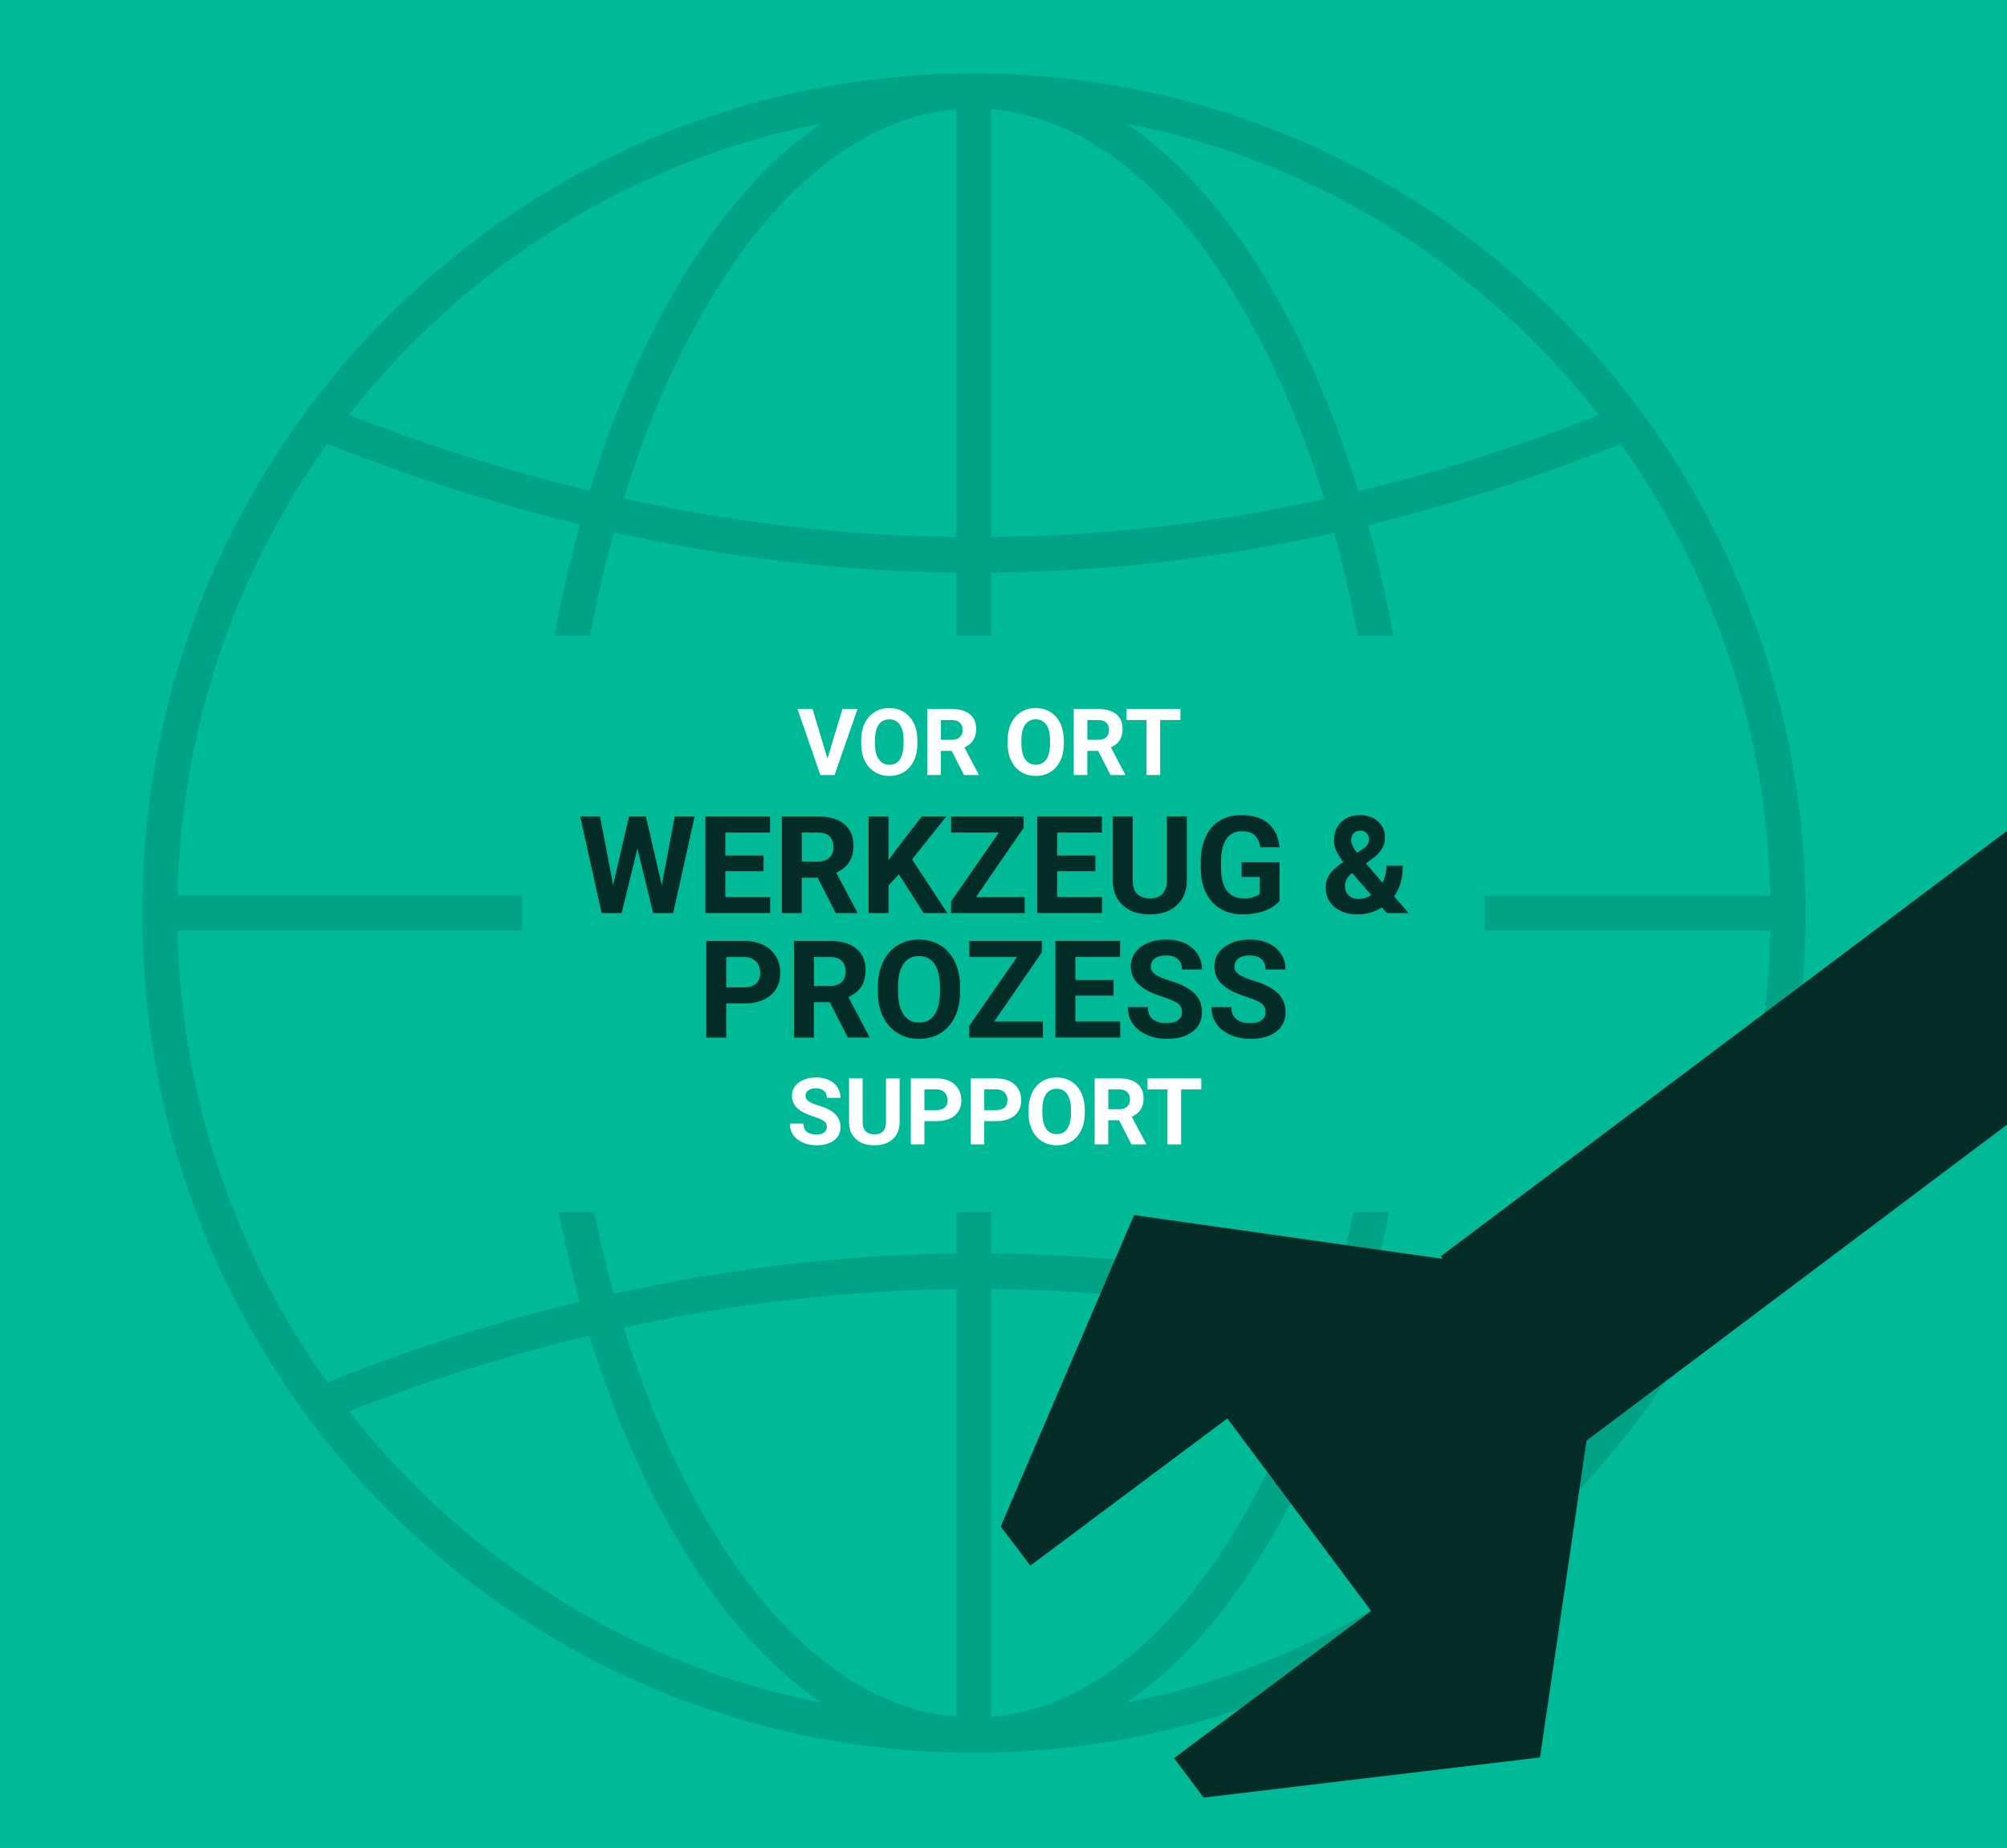 <svg xmlns="http://www.w3.org/2000/svg" xmlns:xlink="http://www.w3.org/1999/xlink" viewBox="0 0 755.53 695.68"><defs><style>      .cls-1 {        fill: none;      }      .cls-2, .cls-3 {        fill: #052d28;      }      .cls-4, .cls-3 {        isolation: isolate;      }      .cls-5 {        fill: #fff;      }      .cls-3 {        mix-blend-mode: multiply;        opacity: .15;      }      .cls-6 {        fill: #00b996;      }      .cls-7 {        clip-path: url(#clippath);      }    </style><clipPath id="clippath"><rect class="cls-1" x="5.57" y="-.35" width="754.2" height="694.35"></rect></clipPath></defs><g class="cls-4"><g id="Ebene_1" data-name="Ebene 1"><rect class="cls-6" x="-.46" y="-1.74" width="757.6" height="697.49"></rect><path class="cls-3" d="M679.7,343.73c0-174.82-140.33-316.08-313.08-316.08S53.54,168.01,53.54,343.73s140.33,316.08,313.08,316.08,313.08-140.36,313.08-316.08h0ZM66.8,350.32h132.73c.53,49.43,6.98,96.99,18.71,139.69-31.74,7.7-63.47,17.83-95.06,30.36-34.32-48.09-55.03-106.71-56.38-170.06h0ZM123.18,167.08c31.6,12.53,63.32,22.67,95.06,30.36-11.73,42.7-18.18,90.27-18.71,139.69H66.8c1.35-63.35,22.05-121.97,56.38-170.06h0ZM666.44,337.14h-132.73c-.53-49.35-6.96-96.85-18.65-139.5,31.79-7.72,63.5-17.92,95.01-30.55,34.32,48.09,55.02,106.7,56.37,170.05h0ZM520.53,337.14h-147.32v-121.54c42.88-.42,86-5.44,129.01-14.98,11.47,41.63,17.78,88.12,18.31,136.52h0ZM373.21,202.18V41.12c37.86,3.18,73.54,33.71,101.08,86.81,9.45,18.22,17.55,38.35,24.21,59.95-41.65,9.12-83.44,13.89-125.29,14.3h0ZM360.03,202.17c-41.72-.5-83.49-5.34-125.23-14.48,6.65-21.52,14.73-41.59,24.15-59.75,27.54-53.1,63.22-83.63,101.08-86.81v161.04h0ZM360.03,215.59v121.55h-147.32c.53-48.47,6.86-95.04,18.36-136.72,43.12,9.57,86.21,14.65,128.96,15.17h0ZM212.71,350.32h147.32v121.55c-42.75.52-85.84,5.6-128.96,15.17-11.5-41.68-17.83-88.24-18.36-136.72h0ZM360.03,485.29v161.04c-37.86-3.18-73.54-33.71-101.08-86.81-9.42-18.16-17.5-38.23-24.15-59.75,41.75-9.15,83.52-13.98,125.23-14.48h0ZM373.21,485.28c41.85.41,83.64,5.18,125.29,14.3-6.66,21.6-14.76,41.73-24.21,59.95-27.54,53.1-63.22,83.63-101.08,86.81v-161.05h0ZM373.21,471.86v-121.54h147.32c-.53,48.4-6.84,94.89-18.31,136.52-43.02-9.54-86.13-14.56-129.01-14.98h0ZM533.71,350.32h132.73c-1.35,63.35-22.05,121.96-56.37,170.05-31.51-12.64-63.23-22.83-95.01-30.55,11.69-42.65,18.12-90.15,18.65-139.5ZM601.9,156.17c-30.08,11.89-60.27,21.48-90.54,28.77-15.48-50.58-43.61-108.57-87.27-138.42,71.6,14.09,134.17,53.97,177.81,109.66h0ZM309.14,46.51c-43.67,29.86-71.76,87.83-87.21,138.23-30.22-7.27-60.42-16.79-90.58-28.59,43.63-55.68,106.2-95.55,177.79-109.64ZM131.35,531.31c30.16-11.8,60.36-21.32,90.58-28.59,15.45,50.4,43.54,108.37,87.21,138.23-71.59-14.09-134.16-53.96-177.79-109.64h0ZM424.1,640.95c43.67-29.86,71.79-87.85,87.27-138.42,30.27,7.29,60.46,16.87,90.54,28.77-43.63,55.69-106.21,95.57-177.81,109.66h0Z"></path><g class="cls-7"><path class="cls-2" d="M967.9,263.36c18.95-14.84,22.72-41.95,8.27-61.1-14.15-19.21-41.37-23.12-60.73-9.09l-.31-.3-372.7,280.03.63,1-116.13-16.48-50.21,117.23,11.14,14.73,74.17-55.4,54.13,72.47-74.18,55.41,11.12,14.86,126.63-15.13,17.51-119.25,371-278.79-.36-.18h.02ZM957.92,216.06c6.46,8.63,4.71,20.76-3.92,27.22-8.64,6.36-20.78,4.61-27.38-3.94-6.31-8.74-4.46-20.73,4.04-27.2,8.63-6.46,20.74-4.58,27.25,3.92h.01Z"></path></g><rect class="cls-6" x="196.61" y="239.37" width="362.3" height="216.95"></rect><g><path class="cls-5" d="M311.49,285.59l5.63-18.68h5.7l-8.65,24.84h-5.34l-8.62-24.84h5.68l5.6,18.68Z"></path><path class="cls-5" d="M345.35,279.89c0,2.45-.43,4.59-1.3,6.43-.86,1.84-2.1,3.26-3.71,4.27-1.61,1-3.46,1.5-5.54,1.5s-3.9-.49-5.51-1.48c-1.62-.99-2.87-2.4-3.75-4.24-.89-1.84-1.34-3.95-1.35-6.34v-1.23c0-2.45.44-4.6,1.32-6.46.88-1.86,2.13-3.29,3.74-4.28,1.61-1,3.45-1.49,5.52-1.49s3.91.5,5.52,1.49c1.61,1,2.85,2.42,3.74,4.28.88,1.86,1.32,4.01,1.32,6.44v1.11ZM340.16,278.77c0-2.6-.47-4.58-1.4-5.94-.93-1.35-2.26-2.03-3.99-2.03s-3.04.67-3.98,2c-.93,1.34-1.4,3.3-1.42,5.88v1.21c0,2.54.47,4.5,1.4,5.9s2.28,2.1,4.03,2.1,3.04-.67,3.96-2.02c.92-1.35,1.39-3.31,1.4-5.9v-1.21Z"></path><path class="cls-5" d="M358.26,282.66h-4.08v9.09h-5.12v-24.84h9.23c2.93,0,5.2.65,6.79,1.96,1.59,1.31,2.39,3.16,2.39,5.55,0,1.69-.37,3.11-1.1,4.24-.73,1.13-1.85,2.03-3.34,2.7l5.37,10.15v.24h-5.49l-4.66-9.09ZM354.19,278.51h4.13c1.29,0,2.28-.33,2.99-.98.71-.65,1.06-1.55,1.06-2.7s-.33-2.09-1-2.76c-.67-.67-1.69-1.01-3.06-1.01h-4.11v7.46Z"></path><path class="cls-5" d="M400.48,279.89c0,2.45-.43,4.59-1.3,6.43s-2.1,3.26-3.71,4.27-3.46,1.5-5.54,1.5-3.9-.49-5.51-1.48c-1.62-.99-2.87-2.4-3.75-4.24-.89-1.84-1.34-3.95-1.35-6.34v-1.23c0-2.45.44-4.6,1.32-6.46.88-1.86,2.13-3.29,3.74-4.28,1.61-1,3.45-1.49,5.52-1.49s3.91.5,5.52,1.49c1.61,1,2.85,2.42,3.74,4.28.88,1.86,1.32,4.01,1.32,6.44v1.11ZM395.29,278.77c0-2.6-.47-4.58-1.4-5.94-.93-1.35-2.26-2.03-3.99-2.03s-3.04.67-3.98,2c-.93,1.34-1.41,3.3-1.42,5.88v1.21c0,2.54.47,4.5,1.4,5.9s2.28,2.1,4.03,2.1,3.04-.67,3.96-2.02c.92-1.35,1.39-3.31,1.4-5.9v-1.21Z"></path><path class="cls-5" d="M413.4,282.66h-4.08v9.09h-5.12v-24.84h9.23c2.93,0,5.2.65,6.79,1.96s2.39,3.16,2.39,5.55c0,1.69-.37,3.11-1.1,4.24-.73,1.13-1.85,2.03-3.33,2.7l5.37,10.15v.24h-5.49l-4.66-9.09ZM409.32,278.51h4.13c1.29,0,2.28-.33,2.99-.98.71-.65,1.06-1.55,1.06-2.7s-.33-2.09-1-2.76c-.67-.67-1.69-1.01-3.06-1.01h-4.11v7.46Z"></path><path class="cls-5" d="M444.35,271.05h-7.61v20.7h-5.12v-20.7h-7.51v-4.15h20.24v4.15Z"></path></g><g><path class="cls-2" d="M249.12,333.24l4.9-25.89h7.47l-8.07,36.38h-7.55l-5.92-24.34-5.92,24.34h-7.55l-8.07-36.38h7.47l4.92,25.84,6-25.84h6.35l5.97,25.89Z"></path><path class="cls-2" d="M287.42,327.96h-14.39v9.74h16.89v6.02h-24.39v-36.38h24.34v6.07h-16.84v8.67h14.39v5.87Z"></path><path class="cls-2" d="M307.79,330.41h-5.97v13.32h-7.5v-36.38h13.52c4.3,0,7.61.96,9.94,2.87,2.33,1.92,3.5,4.62,3.5,8.12,0,2.48-.54,4.55-1.61,6.21-1.07,1.66-2.7,2.98-4.88,3.96l7.87,14.87v.35h-8.05l-6.82-13.32ZM301.82,324.34h6.05c1.88,0,3.34-.48,4.37-1.44,1.03-.96,1.55-2.28,1.55-3.96s-.49-3.06-1.46-4.05-2.47-1.47-4.48-1.47h-6.02v10.92Z"></path><path class="cls-2" d="M338.37,329.14l-3.9,4.2v10.39h-7.5v-36.38h7.5v16.49l3.3-4.52,9.27-11.97h9.22l-12.92,16.17,13.29,20.21h-8.92l-9.34-14.59Z"></path><path class="cls-2" d="M367.4,337.71h18.34v6.02h-27.71v-4.4l17.99-25.91h-17.96v-6.07h27.28v4.3l-17.94,26.06Z"></path><path class="cls-2" d="M412.35,327.96h-14.39v9.74h16.89v6.02h-24.39v-36.38h24.34v6.07h-16.84v8.67h14.39v5.87Z"></path><path class="cls-2" d="M446.78,307.35v23.96c0,3.98-1.24,7.13-3.73,9.44-2.49,2.32-5.89,3.47-10.21,3.47s-7.62-1.12-10.12-3.37c-2.5-2.25-3.77-5.34-3.82-9.27v-24.24h7.5v24.01c0,2.38.57,4.12,1.71,5.21s2.72,1.64,4.73,1.64c4.21,0,6.36-2.22,6.42-6.65v-24.21h7.52Z"></path><path class="cls-2" d="M481.71,339.13c-1.35,1.62-3.26,2.87-5.72,3.76s-5.2,1.34-8.2,1.34c-3.15,0-5.91-.69-8.28-2.06-2.37-1.37-4.21-3.37-5.5-5.98s-1.95-5.69-1.99-9.22v-2.47c0-3.63.61-6.77,1.84-9.43,1.22-2.66,2.99-4.69,5.3-6.1s5.01-2.11,8.11-2.11c4.31,0,7.69,1.03,10.12,3.09,2.43,2.06,3.87,5.05,4.32,8.98h-7.3c-.33-2.08-1.07-3.61-2.21-4.57-1.14-.97-2.71-1.45-4.71-1.45-2.55,0-4.49.96-5.82,2.87-1.33,1.92-2.01,4.76-2.02,8.54v2.32c0,3.81.72,6.7,2.17,8.65s3.57,2.92,6.37,2.92,4.82-.6,6.02-1.8v-6.27h-6.82v-5.52h14.32v14.52Z"></path><path class="cls-2" d="M499.05,333.94c0-1.68.47-3.24,1.41-4.67s2.67-3.02,5.18-4.77c-1.08-1.45-1.93-2.81-2.55-4.08-.62-1.27-.92-2.6-.92-3.99,0-2.83.89-5.13,2.69-6.91s4.2-2.66,7.23-2.66c2.71,0,4.94.81,6.68,2.42,1.74,1.62,2.61,3.63,2.61,6.05,0,2.9-1.47,5.46-4.4,7.67l-2.8,2.02,6.27,7.3c.98-1.93,1.47-4.06,1.47-6.4h6.15c0,4.73-1.09,8.56-3.27,11.49l5.45,6.32h-8.2l-1.87-2.15c-2.68,1.77-5.76,2.65-9.25,2.65s-6.48-.95-8.64-2.84-3.25-4.38-3.25-7.46ZM511.3,338.41c1.73,0,3.38-.48,4.92-1.45l-7.17-8.27-.53.37c-1.48,1.26-2.22,2.75-2.22,4.46,0,1.45.46,2.62,1.39,3.53.92.91,2.13,1.36,3.61,1.36ZM508.65,316.32c0,1.25.73,2.82,2.2,4.72l1.92-1.27c.98-.63,1.66-1.25,2.04-1.85s.56-1.32.56-2.15-.31-1.56-.93-2.17c-.62-.62-1.41-.92-2.37-.92-1.03,0-1.86.33-2.49,1-.62.67-.94,1.55-.94,2.65Z"></path><path class="cls-2" d="M273.38,377.77v12.82h-7.5v-36.38h14.19c2.73,0,5.13.5,7.21,1.5,2.07,1,3.67,2.42,4.78,4.26,1.12,1.84,1.67,3.94,1.67,6.28,0,3.56-1.22,6.38-3.66,8.43s-5.82,3.09-10.13,3.09h-6.57ZM273.38,371.7h6.7c1.98,0,3.49-.47,4.54-1.4,1.04-.93,1.56-2.27,1.56-4s-.52-3.22-1.57-4.32c-1.05-1.1-2.5-1.67-4.35-1.7h-6.87v11.42Z"></path><path class="cls-2" d="M312.36,377.27h-5.97v13.32h-7.5v-36.38h13.52c4.3,0,7.61.96,9.94,2.87,2.33,1.92,3.5,4.62,3.5,8.12,0,2.48-.54,4.55-1.61,6.21-1.07,1.66-2.7,2.98-4.88,3.96l7.87,14.87v.35h-8.05l-6.82-13.32ZM306.39,371.2h6.05c1.88,0,3.34-.48,4.37-1.44,1.03-.96,1.55-2.28,1.55-3.96s-.49-3.06-1.46-4.05c-.97-.98-2.47-1.47-4.48-1.47h-6.02v10.92Z"></path><path class="cls-2" d="M361.43,373.22c0,3.58-.63,6.72-1.9,9.42-1.27,2.7-3.08,4.78-5.43,6.25-2.36,1.47-5.06,2.2-8.11,2.2s-5.71-.72-8.07-2.17c-2.37-1.45-4.2-3.52-5.5-6.21s-1.96-5.78-1.97-9.28v-1.8c0-3.58.65-6.73,1.94-9.46,1.29-2.72,3.11-4.81,5.47-6.27,2.36-1.46,5.05-2.19,8.08-2.19s5.73.73,8.08,2.19c2.36,1.46,4.18,3.55,5.47,6.27,1.29,2.72,1.94,5.87,1.94,9.43v1.62ZM353.84,371.57c0-3.81-.68-6.71-2.05-8.69-1.37-1.98-3.31-2.97-5.85-2.97s-4.46.98-5.82,2.94c-1.37,1.96-2.06,4.83-2.07,8.61v1.77c0,3.71.68,6.6,2.05,8.65,1.37,2.05,3.33,3.07,5.9,3.07s4.45-.99,5.8-2.96,2.03-4.85,2.05-8.63v-1.77Z"></path><path class="cls-2" d="M374.25,384.57h18.34v6.02h-27.71v-4.4l17.99-25.91h-17.96v-6.07h27.28v4.3l-17.94,26.06Z"></path><path class="cls-2" d="M419.2,374.82h-14.39v9.74h16.89v6.02h-24.39v-36.38h24.34v6.07h-16.84v8.67h14.39v5.87Z"></path><path class="cls-2" d="M444.96,381.04c0-1.42-.5-2.5-1.5-3.26-1-.76-2.8-1.56-5.4-2.4-2.6-.84-4.66-1.67-6.17-2.49-4.13-2.23-6.2-5.24-6.2-9.02,0-1.96.55-3.72,1.66-5.26,1.11-1.54,2.7-2.74,4.77-3.61,2.07-.87,4.4-1.3,6.98-1.3s4.91.47,6.95,1.41c2.03.94,3.61,2.27,4.73,3.99,1.12,1.72,1.69,3.67,1.69,5.85h-7.5c0-1.67-.53-2.96-1.57-3.88-1.05-.92-2.52-1.39-4.42-1.39s-3.26.39-4.27,1.16c-1.02.78-1.52,1.8-1.52,3.06,0,1.18.6,2.17,1.79,2.97,1.19.8,2.94,1.55,5.26,2.25,4.26,1.28,7.37,2.87,9.32,4.77,1.95,1.9,2.92,4.26,2.92,7.1,0,3.15-1.19,5.62-3.57,7.41-2.38,1.79-5.59,2.69-9.62,2.69-2.8,0-5.35-.51-7.64-1.54s-4.05-2.43-5.26-4.21c-1.21-1.78-1.81-3.85-1.81-6.2h7.52c0,4.01,2.4,6.02,7.2,6.02,1.78,0,3.17-.36,4.17-1.09,1-.72,1.5-1.74,1.5-3.04Z"></path><path class="cls-2" d="M476.42,381.04c0-1.42-.5-2.5-1.5-3.26-1-.76-2.8-1.56-5.4-2.4-2.6-.84-4.66-1.67-6.17-2.49-4.13-2.23-6.2-5.24-6.2-9.02,0-1.96.55-3.72,1.66-5.26,1.11-1.54,2.7-2.74,4.77-3.61,2.07-.87,4.4-1.3,6.98-1.3s4.91.47,6.95,1.41c2.03.94,3.61,2.27,4.73,3.99,1.12,1.72,1.69,3.67,1.69,5.85h-7.5c0-1.67-.53-2.96-1.57-3.88-1.05-.92-2.52-1.39-4.42-1.39s-3.26.39-4.27,1.16c-1.02.78-1.52,1.8-1.52,3.06,0,1.18.6,2.17,1.79,2.97,1.19.8,2.94,1.55,5.26,2.25,4.26,1.28,7.37,2.87,9.32,4.77,1.95,1.9,2.92,4.26,2.92,7.1,0,3.15-1.19,5.62-3.57,7.41-2.38,1.79-5.59,2.69-9.62,2.69-2.8,0-5.35-.51-7.64-1.54s-4.05-2.43-5.26-4.21c-1.21-1.78-1.81-3.85-1.81-6.2h7.52c0,4.01,2.4,6.02,7.2,6.02,1.78,0,3.17-.36,4.17-1.09,1-.72,1.5-1.74,1.5-3.04Z"></path></g><g><path class="cls-5" d="M311.27,424.3c0-.97-.34-1.71-1.02-2.23s-1.91-1.06-3.69-1.64-3.18-1.14-4.21-1.7c-2.82-1.52-4.23-3.58-4.23-6.16,0-1.34.38-2.54,1.13-3.59.76-1.05,1.84-1.87,3.26-2.47,1.42-.59,3.01-.89,4.77-.89s3.36.32,4.74.96c1.39.64,2.47,1.55,3.23,2.72.77,1.17,1.15,2.5,1.15,3.99h-5.12c0-1.14-.36-2.02-1.08-2.65-.72-.63-1.72-.95-3.02-.95s-2.22.27-2.92.79-1.04,1.23-1.04,2.09c0,.81.41,1.48,1.22,2.03.81.55,2.01,1.06,3.59,1.54,2.91.88,5.03,1.96,6.36,3.26s2,2.91,2,4.85c0,2.15-.81,3.84-2.44,5.06-1.63,1.22-3.82,1.83-6.57,1.83-1.91,0-3.65-.35-5.22-1.05-1.57-.7-2.77-1.66-3.59-2.88-.83-1.22-1.24-2.63-1.24-4.23h5.14c0,2.74,1.64,4.11,4.91,4.11,1.22,0,2.17-.25,2.85-.74s1.02-1.19,1.02-2.07Z"></path><path class="cls-5" d="M338.67,405.97v16.36c0,2.72-.85,4.87-2.55,6.45-1.7,1.58-4.02,2.37-6.97,2.37s-5.2-.77-6.91-2.3c-1.71-1.54-2.58-3.65-2.61-6.33v-16.55h5.12v16.4c0,1.63.39,2.81,1.17,3.56.78.75,1.86,1.12,3.23,1.12,2.88,0,4.34-1.51,4.39-4.54v-16.53h5.14Z"></path><path class="cls-5" d="M347.99,422.06v8.75h-5.12v-24.84h9.69c1.87,0,3.51.34,4.92,1.02,1.42.68,2.51,1.65,3.27,2.91.76,1.26,1.14,2.69,1.14,4.29,0,2.43-.83,4.35-2.5,5.76s-3.97,2.11-6.92,2.11h-4.49ZM347.99,417.91h4.57c1.35,0,2.39-.32,3.1-.96.71-.64,1.07-1.55,1.07-2.73s-.36-2.2-1.08-2.95c-.72-.75-1.71-1.14-2.97-1.16h-4.69v7.8Z"></path><path class="cls-5" d="M370.53,422.06v8.75h-5.12v-24.84h9.69c1.87,0,3.51.34,4.92,1.02,1.42.68,2.5,1.65,3.27,2.91.76,1.26,1.14,2.69,1.14,4.29,0,2.43-.83,4.35-2.5,5.76-1.67,1.41-3.97,2.11-6.92,2.11h-4.49ZM370.53,417.91h4.57c1.35,0,2.39-.32,3.1-.96.71-.64,1.07-1.55,1.07-2.73s-.36-2.2-1.08-2.95c-.72-.75-1.71-1.14-2.97-1.16h-4.69v7.8Z"></path><path class="cls-5" d="M408.36,418.95c0,2.45-.43,4.59-1.3,6.43s-2.1,3.27-3.71,4.27c-1.61,1-3.46,1.5-5.54,1.5s-3.9-.5-5.51-1.48c-1.62-.99-2.87-2.4-3.75-4.24-.89-1.84-1.34-3.95-1.35-6.34v-1.23c0-2.45.44-4.6,1.32-6.46s2.13-3.29,3.74-4.28c1.61-1,3.45-1.49,5.52-1.49s3.91.5,5.52,1.49c1.61,1,2.85,2.42,3.74,4.28s1.32,4.01,1.32,6.44v1.11ZM403.17,417.83c0-2.61-.47-4.58-1.4-5.94-.93-1.35-2.26-2.03-3.99-2.03s-3.04.67-3.98,2-1.41,3.3-1.42,5.88v1.21c0,2.54.47,4.5,1.4,5.9.93,1.4,2.28,2.1,4.03,2.1s3.04-.67,3.96-2.02c.92-1.35,1.39-3.31,1.4-5.9v-1.21Z"></path><path class="cls-5" d="M421.28,421.72h-4.08v9.09h-5.12v-24.84h9.23c2.93,0,5.2.65,6.79,1.96,1.59,1.31,2.39,3.16,2.39,5.54,0,1.7-.37,3.11-1.1,4.24-.73,1.13-1.85,2.03-3.33,2.71l5.37,10.15v.24h-5.49l-4.66-9.09ZM417.2,417.57h4.13c1.29,0,2.28-.33,2.99-.98s1.06-1.56,1.06-2.7-.33-2.09-1-2.76c-.67-.67-1.69-1.01-3.06-1.01h-4.11v7.46Z"></path><path class="cls-5" d="M452.23,410.12h-7.61v20.7h-5.12v-20.7h-7.51v-4.15h20.24v4.15Z"></path></g></g></g></svg>